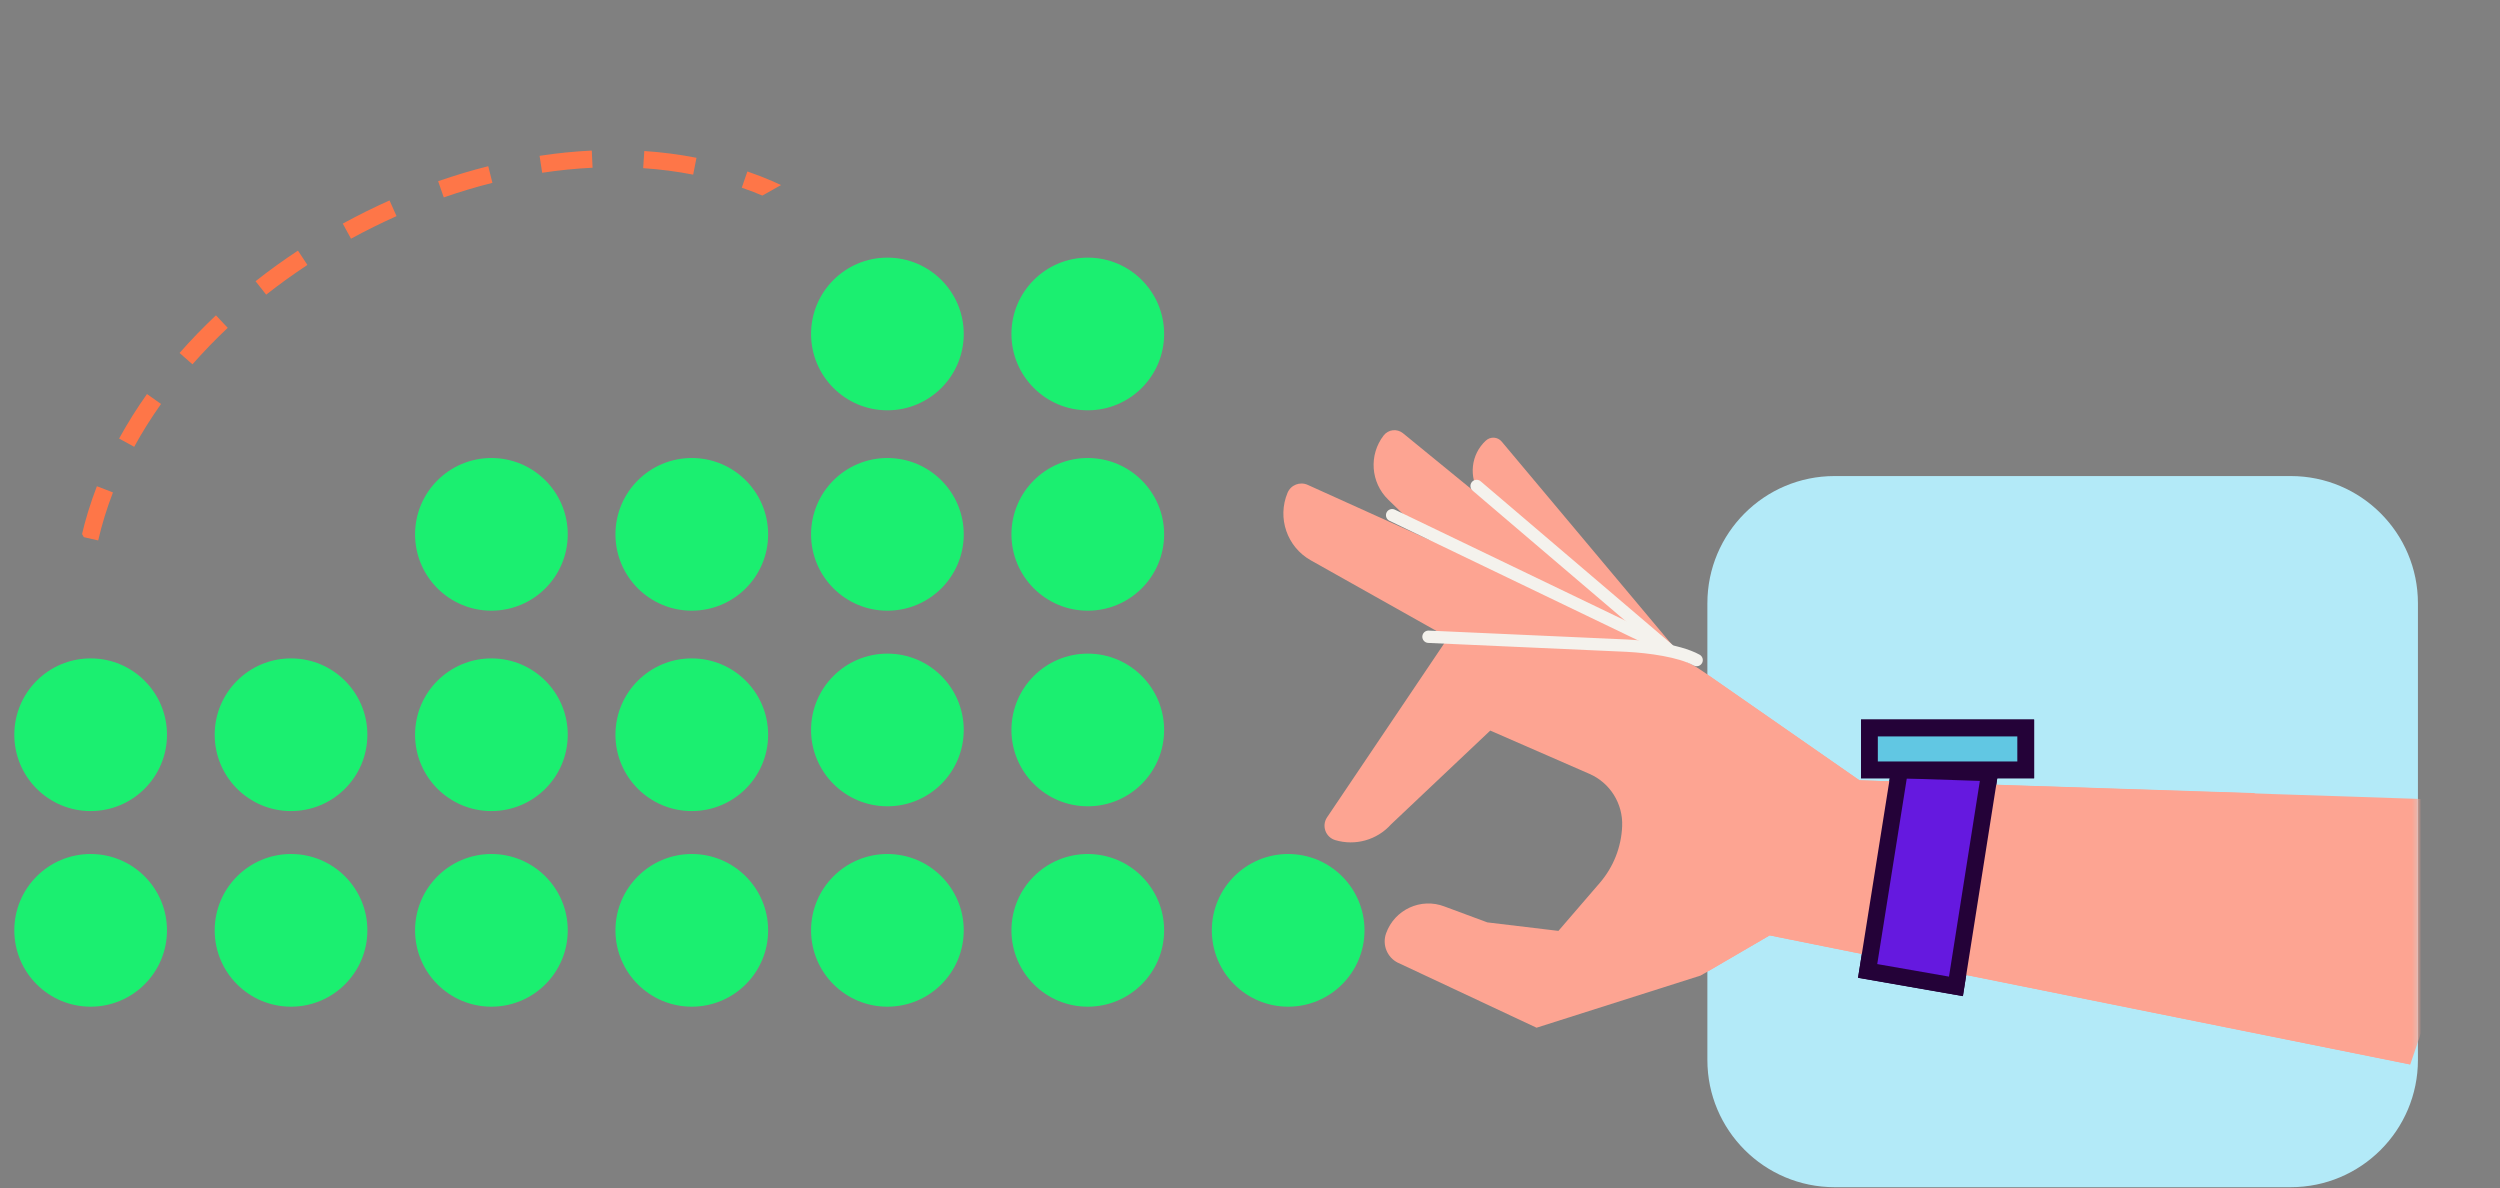 <svg width="524" height="249" viewBox="0 0 524 249" fill="none" xmlns="http://www.w3.org/2000/svg">
<rect x="0" y="0" width="524" height="249" fill="#808080" stroke="none"/>
<g clip-path="url(#clip0_163_233)">
<path d="M71.832 46.873C75.036 45.124 78.331 43.489 81.645 42.009L83.113 45.301C79.889 46.745 76.678 48.333 73.568 50.029L71.843 46.867L71.832 46.873ZM62.451 52.528L64.432 55.532C61.46 57.495 58.558 59.584 55.789 61.763L53.564 58.938C56.411 56.701 59.395 54.538 62.451 52.528ZM91.832 37.981C95.299 36.773 98.837 35.717 102.336 34.835L103.212 38.323C99.819 39.173 96.376 40.203 93.015 41.379L91.832 37.981ZM45.262 66.093L47.73 68.713C45.131 71.168 42.64 73.742 40.339 76.36L37.636 73.983C40.014 71.28 42.571 68.628 45.262 66.093ZM113.098 32.66C116.763 32.098 120.444 31.733 124.037 31.557L124.203 35.155C120.728 35.321 117.182 35.678 113.639 36.213L113.092 32.649L113.098 32.66ZM30.814 82.592L33.75 84.673C31.679 87.602 29.78 90.614 28.128 93.652L24.963 91.921C26.689 88.772 28.652 85.628 30.804 82.598L30.814 82.592ZM135.045 31.654C138.766 31.901 142.439 32.381 145.984 33.072L145.287 36.606C141.894 35.94 138.373 35.484 134.808 35.246L135.045 31.654ZM20.311 101.912L23.676 103.214C22.393 106.54 21.351 109.924 20.581 113.279L17.068 112.473C17.868 108.951 18.967 105.397 20.311 101.912ZM156.65 35.938C160.155 37.147 163.571 38.613 166.803 40.292L165.144 43.486C162.066 41.886 158.815 40.492 155.479 39.34L156.65 35.938Z" fill="#FE7648"/>
</g>
<circle cx="270" cy="195" r="16" fill="#1BEF70"/>
<circle cx="228" cy="195" r="16" fill="#1BEF70"/>
<circle cx="186" cy="195" r="16" fill="#1BEF70"/>
<g clip-path="url(#clip1_163_233)">
<path d="M480.14 99.781H384.526C369.803 99.781 357.867 111.726 357.867 126.462V222.153C357.867 236.888 369.803 248.834 384.526 248.834H480.14C494.863 248.834 506.799 236.888 506.799 222.153V126.462C506.799 111.726 494.863 99.781 480.14 99.781Z" fill="#B3EAF8"/>
<path d="M354.565 140.038L314.752 92.552C313.906 91.545 312.404 91.457 311.43 92.352C308.307 95.221 307.772 100.001 310.192 103.462L343.568 151.228" fill="#FDA492"/>
<path d="M352.651 138.678L294.07 90.808C292.825 89.793 290.996 90.001 290.013 91.272C286.875 95.348 287.282 101.135 290.972 104.724L341.83 154.296" fill="#FDA492"/>
<path d="M350.549 136.188L274.087 101.626C272.465 100.891 270.557 101.642 269.87 103.289C267.665 108.556 269.758 114.639 274.733 117.436L343.401 156.034" fill="#FDA492"/>
<path d="M293.013 201.789L322.06 215.409L356.457 204.474L370.913 196.05L505.181 223.106L472.525 166.236L389.729 163.551L356.705 140.571C353.391 138.269 349.501 136.942 345.476 136.742L302.836 134.664L278.158 171.304C276.968 173.07 277.831 175.484 279.875 176.091C284.084 177.346 288.636 176.059 291.567 172.782L312.356 153.128L333.145 162.2C337.474 164.086 340.197 168.442 340.005 173.166C339.83 177.546 338.176 181.734 335.317 185.052L326.644 195.115L311.749 193.332L302.764 189.999C297.829 188.097 292.294 190.647 290.521 195.634C289.667 198.024 290.745 200.678 293.013 201.797V201.789Z" fill="#FDA492"/>
<path d="M398.169 161.352L391.469 203.498L409.981 206.735L417.041 161.975L398.169 161.352Z" fill="#6519DF"/>
<path d="M411.432 208.783L389.445 204.939L396.665 159.547L419.075 160.282L411.424 208.783H411.432ZM393.471 202.061L408.509 204.691L414.978 163.671L399.66 163.168L393.471 202.061Z" fill="#240238"/>
<path d="M391.824 152.583V161.359H424.585V152.583H391.824Z" fill="#61C7E3"/>
<path d="M426.349 163.122H390.066V150.812H426.349V163.122ZM393.588 159.597H422.827V154.345H393.588V159.597Z" fill="#240238"/>
<path d="M355.613 139.648C355.397 139.648 355.182 139.592 354.99 139.488C351.859 137.746 345.662 136.867 340.902 136.619L299.348 134.756C298.638 134.724 298.087 134.117 298.119 133.406C298.15 132.694 298.765 132.127 299.468 132.175L341.03 134.037C343.49 134.165 351.82 134.764 356.244 137.226C356.867 137.57 357.091 138.361 356.747 138.985C356.508 139.408 356.068 139.648 355.621 139.648H355.613Z" fill="#F4F2ED"/>
<path d="M346.11 135.418C345.927 135.418 345.735 135.378 345.551 135.291L291.227 109.154C290.588 108.842 290.317 108.075 290.62 107.427C290.932 106.788 291.699 106.516 292.345 106.82L346.669 132.965C347.308 133.276 347.58 134.044 347.276 134.691C347.053 135.155 346.59 135.426 346.11 135.426V135.418Z" fill="#F4F2ED"/>
<path d="M349.727 137.44C349.431 137.44 349.136 137.336 348.888 137.128L308.66 102.839C308.117 102.375 308.053 101.56 308.517 101.016C308.98 100.473 309.794 100.409 310.337 100.872L350.565 135.17C351.108 135.634 351.172 136.449 350.709 136.992C350.453 137.296 350.094 137.448 349.727 137.448V137.44Z" fill="#F4F2ED"/>
<mask id="mask0_163_233" style="mask-type:luminance" maskUnits="userSpaceOnUse" x="357" y="99" width="150" height="150">
<path d="M480.14 99.781H384.526C369.803 99.781 357.867 111.726 357.867 126.462V222.153C357.867 236.888 369.803 248.834 384.526 248.834H480.14C494.863 248.834 506.799 236.888 506.799 222.153V126.462C506.799 111.726 494.863 99.781 480.14 99.781Z" fill="white"/>
</mask>
<g mask="url(#mask0_163_233)">
<path d="M293.021 201.797L322.068 215.417L356.465 204.482L370.921 196.058L505.189 223.114L524.013 168.019L389.737 163.551L356.713 140.571C353.398 138.269 349.509 136.942 345.484 136.742L302.844 134.664L278.166 171.304C276.976 173.07 277.838 175.484 279.883 176.091C284.092 177.346 288.644 176.059 291.575 172.782L312.364 153.128L333.153 162.2C337.481 164.086 340.205 168.442 340.013 173.166C339.837 177.546 338.184 181.734 335.325 185.052L326.652 195.115L311.757 193.332L302.772 189.999C297.837 188.097 292.302 190.647 290.529 195.634C289.674 198.024 290.753 200.678 293.021 201.797Z" fill="#FDA492"/>
<path d="M398.169 161.359L391.469 203.506L409.981 206.743L417.041 161.983L398.169 161.359Z" fill="#6519DF"/>
<path d="M411.432 208.791L389.445 204.947L396.665 159.555L419.075 160.29L411.424 208.791H411.432ZM393.471 202.069L408.509 204.699L414.978 163.679L399.66 163.175L393.471 202.069Z" fill="#240238"/>
<path d="M391.828 152.599V161.375H424.589V152.599H391.828Z" fill="#61C7E3"/>
<path d="M426.353 163.129H390.07V150.82H426.353V163.129ZM393.592 159.605H422.831V154.353H393.592V159.605Z" fill="#240238"/>
</g>
</g>
<circle cx="145" cy="195" r="16" fill="#1BEF70"/>
<circle cx="145" cy="154" r="16" fill="#1BEF70"/>
<circle cx="145" cy="112" r="16" fill="#1BEF70"/>
<circle cx="186" cy="153" r="16" fill="#1BEF70"/>
<circle cx="186" cy="112" r="16" fill="#1BEF70"/>
<circle cx="186" cy="70" r="16" fill="#1BEF70"/>
<circle cx="61" cy="195" r="16" fill="#1BEF70"/>
<circle cx="61" cy="154" r="16" fill="#1BEF70"/>
<circle cx="103" cy="195" r="16" fill="#1BEF70"/>
<circle cx="103" cy="154" r="16" fill="#1BEF70"/>
<circle cx="103" cy="112" r="16" fill="#1BEF70"/>
<circle cx="19" cy="195" r="16" fill="#1BEF70"/>
<circle cx="19" cy="154" r="16" fill="#1BEF70"/>
<circle cx="228" cy="153" r="16" fill="#1BEF70"/>
<circle cx="228" cy="112" r="16" fill="#1BEF70"/>
<circle cx="228" cy="70" r="16" fill="#1BEF70"/>
<defs>
<clipPath id="clip0_163_233">
<rect width="165.888" height="43.2" fill="white" transform="translate(165.742 37.641) rotate(150.615)"/>
</clipPath>
<clipPath id="clip1_163_233">
<rect width="255" height="159" fill="white" transform="translate(269 90)"/>
</clipPath>
</defs>
</svg>
